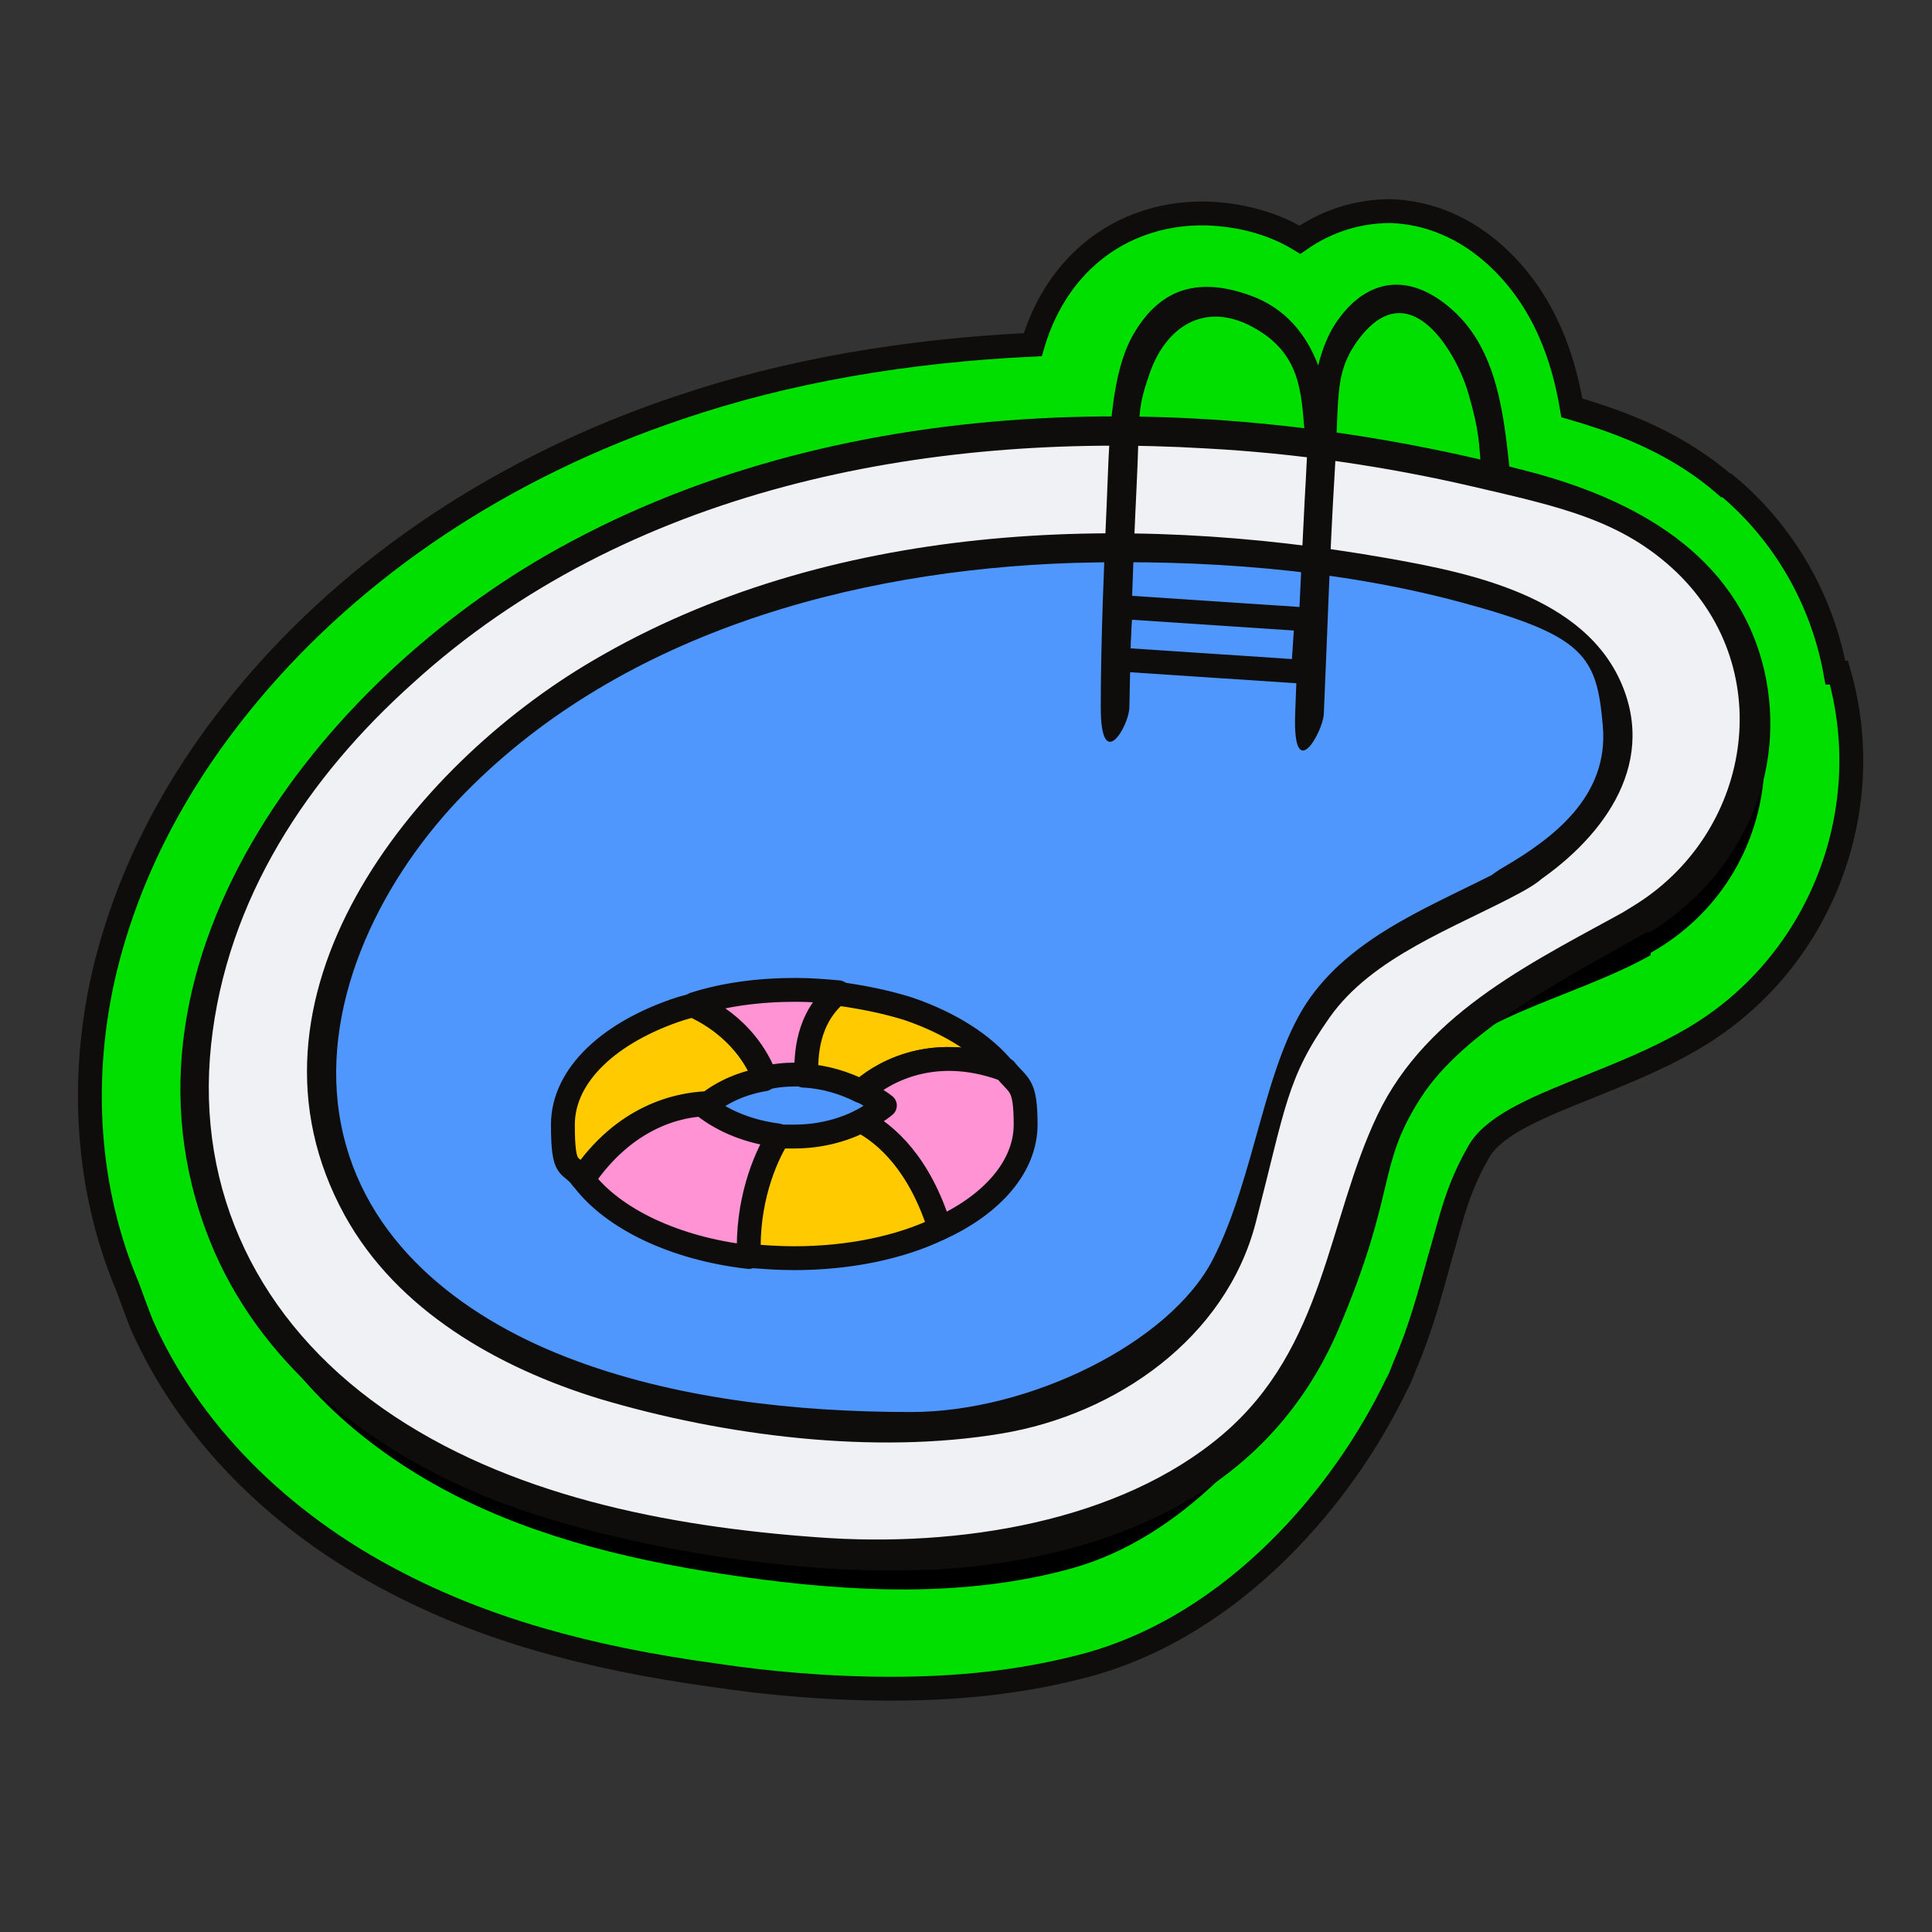 <?xml version="1.0" encoding="UTF-8"?>
<svg id="Layer_1" xmlns="http://www.w3.org/2000/svg" version="1.1" viewBox="0 0 162 162">
  <rect x="0" y="0" width="162" height="162" fill="#333333" stroke="none"/>
  <!-- Generator: Adobe Illustrator 29.3.1, SVG Export Plug-In . SVG Version: 2.1.0 Build 151)  -->
  <defs>
    <style>
      .st0 {
        fill: #0f0c0c;
      }

      .st1 {
        fill: #00df00;
      }

      .st1, .st2, .st3, .st4 {
        stroke: #0f0c0c;
        stroke-width: 2px;
      }

      .st1, .st4 {
        stroke-miterlimit: 10;
      }

      .st2 {
        fill: #ffca00;
      }

      .st2, .st3 {
        stroke-linecap: round;
        stroke-linejoin: round;
      }

      .st5 {
        fill: #f0f1f4;
      }

      .st3 {
        fill: #ff93d3;
      }

      .st6 {
        fill: #4f97fc;
      }

      .st4 {
        fill: none;
      }
    </style>
  </defs>
  <path class="st1" d="M153.9,56.4c-1.1-6.1-4.3-11.7-9.1-15.7,0,0,0,0,0,0h-.1c-3.9-3.4-8.4-5.2-12.9-6.5-.7-4.2-2.3-9-6.3-12.7-2.6-2.4-5.7-3.7-8.9-3.8-2.7,0-5.3.8-7.6,2.4-2.3-1.4-5-2.1-7.8-2.2-4-.1-7.7,1.3-10.4,3.9-2.2,2.1-3.5,4.7-4.2,7.1-10.6.5-20.6,2.2-29.7,5.3-14.6,4.9-27.1,13.2-36.1,24-6,7.2-10,14.9-12,23.1-2.2,9.2-1.5,18.6,1.9,26.6.4,1.1.8,2.2,1.2,3.2,3.9,8.8,11.4,16.5,21.3,21.6,7.3,3.8,15.8,6.3,26.9,7.8,4,.6,9.1,1.1,14.6,1.1s10.9-.5,16.5-2c12.4-3.4,21.5-14.3,25.9-23.5.3-.5.5-1.1.7-1.6,1.3-3,2.1-6,2.9-8.9.5-1.7.9-3.3,1.4-4.8.6-1.8,1.3-3.2,2-4.4,1.4-2.2,5.2-3.7,9.2-5.3,2.7-1.1,5.5-2.2,8.3-3.8,10.8-6.1,16-19,12.6-30.9Z"/>
  <path d="M138.4,79.9c11.4-6.4,12.9-22.2,2.9-30.6,0,0-.1,0-.2-.1-3.6-3-8.2-4.4-12.7-5.6-9.3-2.4-18.8-3.8-28.3-4.2-13.1-.6-26.4.7-38.8,4.9s-24,11.4-32.4,21.5c-4.8,5.7-8.6,12.5-10.3,19.7s-1.4,15.2,1.6,22c3.4,7.8,10.1,13.8,17.6,17.7,7.5,3.9,15.9,5.8,24.3,7,9.2,1.3,18.8,1.8,27.8-.7,9-2.5,16.7-10.8,20.8-19.2,3.2-6.6,3.5-14.4,7.4-20.5,4.2-6.5,13.3-7.8,20.3-11.7Z"/>
  <g>
    <path class="st5" d="M137.7,77.2c11.4-6.4,13-22.3,2.9-30.7s-.1,0-.2-.1c-3.6-3-8.2-4.5-12.7-5.6-9.3-2.4-18.8-3.8-28.4-4.2-13.1-.6-26.5.7-39,4.9s-24.1,11.4-32.5,21.5c-4.8,5.8-8.6,12.5-10.4,19.8-1.8,7.3-1.4,15.2,1.6,22.1,3.4,7.8,10.1,13.8,17.7,17.7,7.6,3.9,16,5.8,24.4,7,9.3,1.3,18.8,1.8,27.9-.7s17.5-8.2,21.6-16.6c3.2-6.6,3.5-14.4,7.5-20.6,4.2-6.5,12.6-10.4,19.6-14.4Z"/>
    <path class="st0" d="M138.3,78.2c7.3-4.5,11.4-12.6,9.8-21.2-1.9-9.9-10.2-14.8-19.3-17.3-26.5-7.1-57.5-7.3-82,6.3-19.9,11-39.1,35.3-28.8,59,4.4,10,13.5,16.9,23.5,20.8s28.5,7.3,42.1,5.3,23.8-8.2,28.7-19.8,3.1-13.4,6.8-19.2,12.4-10.2,19.1-14,.1-2.8-1.2-2.1c-8.1,4.5-17.3,8.7-21.5,17.5s-4.4,19.5-13,26.8-22.1,9.5-34,8.6c-12.5-.9-26-3.5-36.4-10.8s-15.7-18.2-14.4-30.5,8.2-22.5,16.9-30.3c17.9-16.3,43-21.1,66.5-19.7,7.5.4,15.1,1.5,22.4,3.2s12.5,2.8,17.1,7.2c8.6,8.3,6.2,22-3.7,28s-.1,2.9,1.2,2.1Z"/>
  </g>
  <g>
    <path class="st6" d="M126.8,73.9c9.5-5.2,12.4-14.7,3.8-21s0,0-.1-.1c-3.1-2.2-7-3.3-10.8-4.1-7.9-1.6-15.9-2.5-24-2.6-11.1-.2-22.3,1.1-32.7,4.7s-20,9.4-26.9,17.4c-3.9,4.6-7,9.9-8.3,15.6s-.9,11.8,1.8,17.1c3.1,5.9,8.8,10.5,15.2,13.3,6.4,2.9,13.6,4.2,20.7,4.9,7.8.8,16,1.4,23.5-1.2s13.8-8.7,15.3-15.6,3.1-12.6,6.3-17.4c3.4-5.1,10.5-7.7,16.3-10.9Z"/>
    <path class="st0" d="M127.4,74.9c5.6-3.3,11.2-9.3,9-16.4-2.6-8.3-12.7-10.4-20.1-11.7-22.1-3.9-46.9-3-66.6,8.6-15.2,8.9-30.8,28.3-20.8,46.5,4.4,8,12.9,12.8,21.4,15.4,10.4,3.1,23,4.7,33.7,2.9,9.6-1.6,18.8-8,21.3-17.7s2.6-12.1,6.2-17.2,10.5-7.5,15.9-10.4.1-2.8-1.2-2.1c-5.7,3-12.4,5.4-16.3,10.8s-4.6,15-8.2,22-15.4,12.8-25.3,12.8c-9.6,0-19.9-1.1-28.9-4.6s-17-9.8-18.9-19.5,3-20,9.8-27.2c13.2-13.9,33-19.3,51.6-19.9,10.8-.3,22.1.5,32.5,3.3s11.4,4.5,11.9,10.4-4.2,9.4-8.3,11.8-.1,2.8,1.2,2.1Z"/>
  </g>
  <path class="st0" d="M111.7,36.2c-.4-4.7-1.9-9.6-6.8-11.4s-7.9-.2-9.9,3.3-2,9.6-2.2,14.1-.5,11.4-.5,17.1,2.4,1.5,2.4,0c.1-6.1.3-12.3.6-18.4s0-6.4,1-9.3c1.3-4.1,4.6-6.4,8.7-4.2s4.1,5.5,4.4,8.9,2.5,1.5,2.4,0h0Z"/>
  <path class="st0" d="M126.6,39.5c-.5-4.6-1-10.1-4.8-13.5s-7.4-2.5-9.8,1.1-2.3,10.3-2.6,14.8c-.3,6-.6,12-.8,18s2.3,1.5,2.4,0c.3-6.7.5-13.4.9-20s0-8.4,1.7-11c4.4-6.5,8.5.6,9.5,4s.9,4.3,1.1,6.5,2.5,1.5,2.4,0h0Z"/>
  <rect class="st4" x="93.8" y="51.4" width="15.6" height="4.4" transform="translate(3.8 -6.6) rotate(3.8)"/>
  <g>
    <path class="st2" d="M67.5,90.2c1.7.1,3.3.6,4.7,1.3,1.3-1.2,5.6-4.2,12-1.8-1.7-2.1-4.5-3.9-8-5.1-1.9-.6-3.9-1-6.1-1.3-2.6,2.2-2.8,5.4-2.7,6.9Z"/>
    <path class="st3" d="M72.3,91.5c.7.4,1.4.8,1.9,1.2-.6.5-1.3.9-2,1.3,2.1,1.1,4.9,3.5,6.6,9,4.4-2,7.2-5.2,7.2-8.7s-.6-3.2-1.7-4.6c-6.4-2.4-10.7.6-12,1.8Z"/>
    <path class="st2" d="M72.2,94c-1.6.8-3.5,1.3-5.6,1.3s-1,0-1.5,0c-1,1.9-2.6,5.5-2.4,10,1.2.1,2.5.2,3.9.2,4.6,0,8.9-.9,12.2-2.5-1.7-5.4-4.5-7.9-6.6-9Z"/>
    <path class="st3" d="M64.1,90.4c.8-.2,1.7-.3,2.6-.3s.6,0,.9,0c0-1.5,0-4.7,2.7-6.9-1.2-.1-2.3-.2-3.6-.2-3.1,0-6,.4-8.5,1.2,3.9,1.8,5.4,4.6,6,6.2Z"/>
    <path class="st3" d="M65.2,95.2c-2.3-.3-4.4-1.1-6.1-2.4.1,0,.2-.2.3-.2-2.5,0-7,1.1-10.5,6.3,2.5,3.3,7.7,5.8,13.9,6.5-.2-4.6,1.3-8.2,2.4-10Z"/>
    <path class="st2" d="M59.4,92.5c1.3-1,2.9-1.7,4.7-2-.5-1.5-2.1-4.4-6-6.2-.4.1-.8.2-1.1.3-5.8,1.9-9.8,5.5-9.8,9.7s.6,3.1,1.6,4.5c3.5-5.2,8-6.2,10.5-6.3Z"/>
  </g>
</svg>